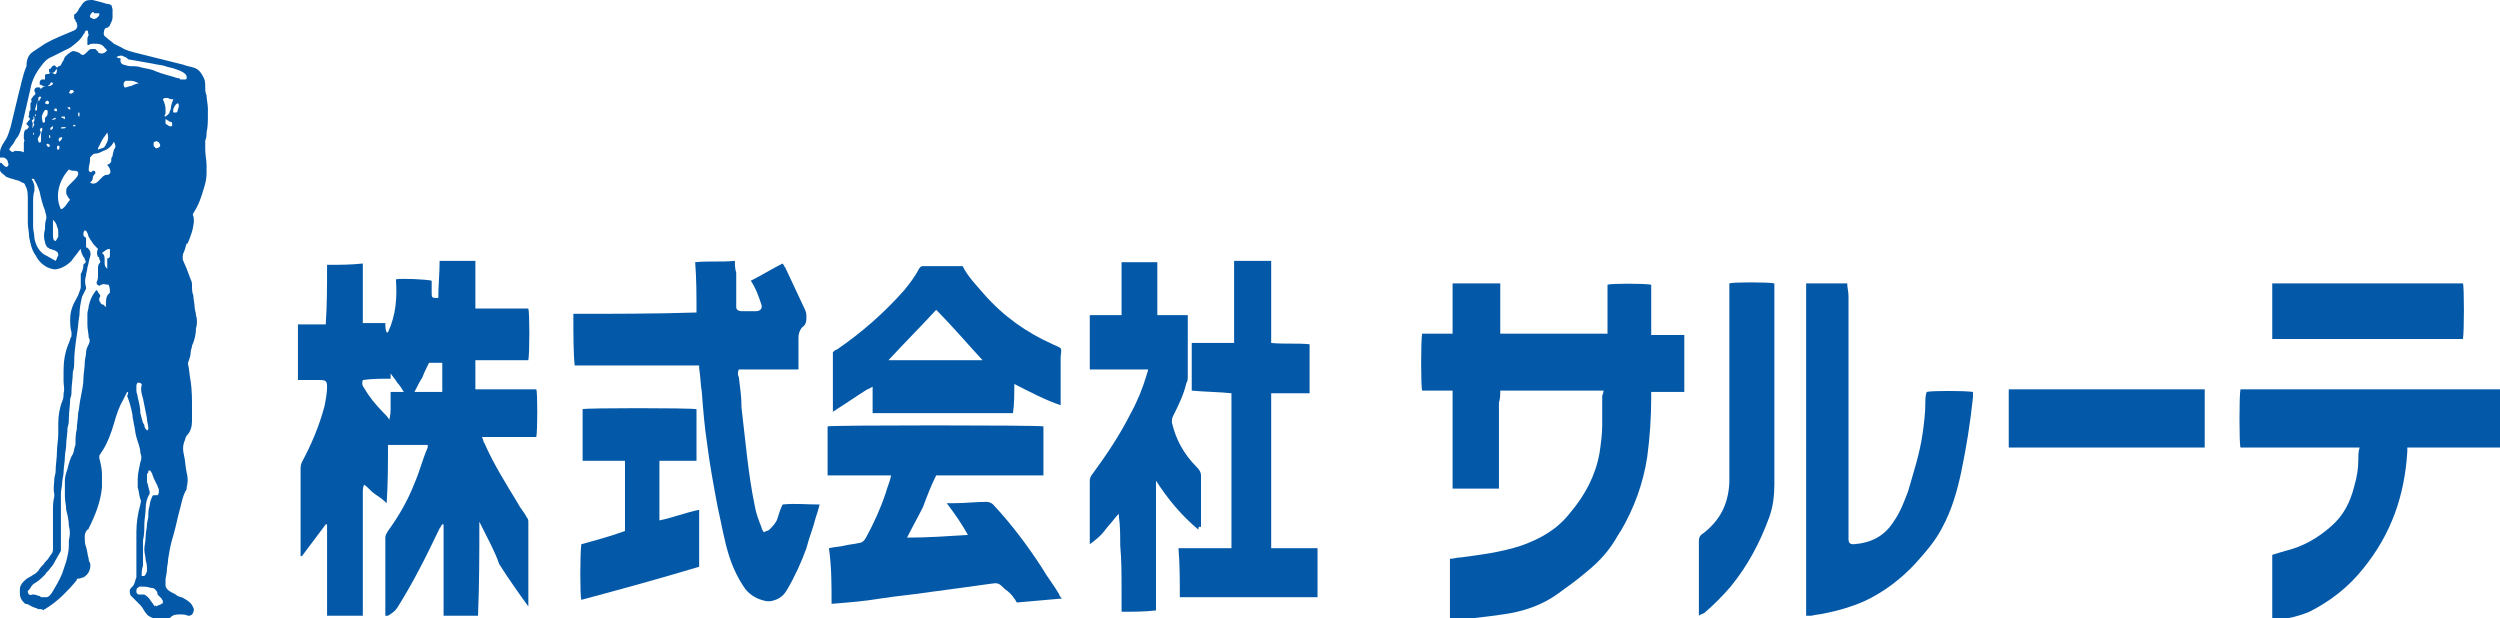 <svg xmlns="http://www.w3.org/2000/svg" xmlns:xlink="http://www.w3.org/1999/xlink" version="1.1" x="0px" y="0px" viewBox="0 0 188.8 46.7" style="enable-background:new 0 0 188.8 46.7;" xml:space="preserve" width="188.8"  height="46.7" >
<style type="text/css">
	.st0{fill:#0358A7;}
</style>
<g id="レイヤー_2">
</g>
<g id="レイヤー_3">
	<g>
		<g>
			<path class="st0" d="M9.6,29.6c-0.1,0.2-0.2,0.4-0.3,0.6C9,30.7,8.8,31.3,8.6,32c-0.2,0.7-0.5,1.5-0.9,2.1     c-0.1,0.1-0.1,0.2-0.2,0.3c0,0.1,0,0.1,0,0.2c0.1,0.4,0.2,0.8,0.2,1.2c0,0.3,0,0.6,0,1c-0.1,1.1-0.5,2.1-1,3.1c0,0,0,0.1-0.1,0.1     c-0.1,0.1-0.2,0.3-0.2,0.5c0,0.3,0,0.6,0.1,0.8c0.1,0.3,0.1,0.6,0.2,0.9c0,0.1,0,0.2,0.1,0.3c0.1,0.4-0.1,0.9-0.5,1.1     c-0.1,0-0.2,0.1-0.4,0.1c-0.1,0-0.1,0-0.1,0.1c-0.3,0.4-0.7,0.8-1,1.1c-0.4,0.4-0.9,0.8-1.4,1.1c0,0-0.1,0-0.1,0.1     C3.2,46,3.1,46,2.9,46c-0.2-0.1-0.3-0.1-0.5-0.2c-0.2-0.1-0.3-0.2-0.5-0.2c0,0-0.1-0.1-0.1-0.1c-0.2-0.2-0.3-0.4-0.3-0.7     c0-0.1,0-0.2,0-0.3c0-0.2,0.1-0.4,0.3-0.6c0.1-0.1,0.2-0.2,0.4-0.3c0.2-0.1,0.3-0.2,0.5-0.3c0.1-0.1,0.1-0.1,0.2-0.2     c0.1-0.2,0.3-0.4,0.4-0.5c0.1-0.2,0.3-0.3,0.4-0.5c0.1-0.2,0.3-0.3,0.3-0.6c0,0,0-0.1,0-0.1c0-0.4,0-0.7,0-1.1c0-0.6,0-1.1,0-1.7     c0-0.4,0-0.7,0.1-1.1c0-0.1,0-0.1,0-0.2c-0.1-0.4,0-0.8,0-1.1c0-0.2,0.1-0.4,0.1-0.6c0-0.5,0.1-1,0.1-1.5c0-0.4,0.1-0.9,0.1-1.3     c0-0.3,0-0.5,0-0.8c0-0.6,0.1-1.2,0.3-1.7c0.1-0.2,0.1-0.4,0.1-0.6c0.1-0.3,0-0.6,0-0.9c0-0.3,0-0.5,0-0.8c0-0.7,0.1-1.4,0.4-2.1     c0.1-0.2,0.1-0.4,0.2-0.5c0-0.1,0-0.2,0-0.3c-0.1-0.3-0.1-0.7-0.1-1c0-0.6,0.2-1.1,0.5-1.6c0-0.1,0.1-0.1,0.1-0.2     C6,22,6.1,21.8,6.1,21.7c0-0.2,0-0.3,0-0.5c0-0.2,0-0.4,0-0.5c0.1-0.2,0.2-0.4,0.2-0.7c0,0,0-0.1,0.1-0.1c0.1-0.1,0.1-0.2,0-0.3     c0-0.1,0-0.1-0.1-0.2c-0.1-0.2-0.2-0.4-0.2-0.6c0,0-0.1,0.1-0.1,0.1c-0.2,0.3-0.4,0.5-0.6,0.8c-0.3,0.3-0.6,0.5-1,0.6     c-0.3,0.1-0.5,0-0.8-0.1c-0.4-0.2-0.7-0.5-0.9-0.9c-0.3-0.4-0.4-0.9-0.5-1.4c0-0.4-0.1-0.7-0.1-1.1c0-0.4,0-0.8,0-1.2     c0-0.2,0-0.4,0-0.6c0-0.3,0-0.7-0.2-1c0-0.1-0.1-0.2-0.2-0.2c-0.2-0.1-0.3-0.2-0.5-0.2c-0.2-0.1-0.4-0.1-0.6-0.2     c-0.1,0-0.2-0.1-0.3-0.2c-0.3-0.2-0.4-0.4-0.3-0.8c0,0,0-0.1,0-0.1c0.1,0,0.1,0,0.1,0c0,0,0.1,0.1,0.1,0.1c0,0,0.1,0.1,0.1,0.1     c0.1,0.1,0.1,0.1,0.2,0.1c0.1,0,0.2-0.2,0.1-0.3c0-0.2-0.1-0.3-0.3-0.4c0,0-0.1,0-0.1,0c-0.1,0-0.2,0-0.3,0C0,11.7,0,11.6,0,11.5     c0-0.2,0.1-0.4,0.2-0.6c0.1-0.1,0.1-0.2,0.2-0.3c0.2-0.3,0.3-0.7,0.4-1c0.2-0.8,0.4-1.7,0.6-2.5c0.2-0.7,0.3-1.4,0.6-2.1     C2,4.4,2.2,4.1,2.5,3.9c0.3-0.2,0.6-0.4,0.9-0.6c0.7-0.4,1.5-0.7,2.2-1c0.2-0.1,0.3-0.3,0.2-0.5c0-0.1,0-0.1-0.1-0.2     c0-0.1,0-0.1-0.1-0.2c0-0.1,0-0.2,0-0.3C5.8,1,5.9,0.8,6,0.6c0.1-0.1,0.2-0.3,0.3-0.4C6.5,0,6.7,0,7,0c0.4,0.1,0.8,0.2,1.1,0.3     c0,0,0,0,0.1,0c0.3,0.1,0.2,0.1,0.3,0.4c0,0.2,0,0.4,0,0.6c0,0.2-0.1,0.4-0.2,0.6c0,0,0,0.1-0.1,0.1c0,0.1-0.1,0.1-0.2,0.1     c0,0-0.1,0.1-0.1,0.1C7.8,2.5,7.8,2.7,8,2.8C8.2,3,8.4,3.1,8.6,3.3C8.8,3.4,9,3.5,9.2,3.6C9.5,3.8,9.9,3.9,10.3,4     c1.2,0.3,2.4,0.6,3.6,0.9c0.2,0.1,0.4,0.1,0.7,0.2c0.4,0.1,0.6,0.4,0.8,0.8c0.1,0.2,0.1,0.5,0.1,0.7c0,0.2,0,0.4,0.1,0.6     c0,0.3,0.1,0.7,0.1,1c0,0.2,0,0.4,0,0.5c0,0.4,0,0.9-0.1,1.3c0,0.2,0,0.4-0.1,0.6c0,0.2,0,0.5,0,0.7c0,0.4,0.1,0.8,0.1,1.2     c0,0.2,0,0.4,0,0.6c0,0.4-0.1,0.8-0.2,1.1c-0.2,0.7-0.4,1.3-0.8,1.9c0,0.1-0.1,0.1,0,0.2c0.1,0.4,0,0.8-0.1,1.2     c-0.1,0.3-0.2,0.6-0.3,0.8c0,0,0,0.1-0.1,0.1C14,18.6,14,18.8,13.9,19c-0.1,0.2-0.1,0.3-0.1,0.5c0,0,0,0.1,0,0.1     c0.1,0.2,0.2,0.5,0.3,0.7c0.1,0.3,0.2,0.5,0.3,0.8c0.1,0.2,0.1,0.3,0.1,0.5c0,0.2,0,0.5,0.1,0.7c0,0.3,0.1,0.6,0.1,0.9     c0,0.2,0.1,0.4,0.1,0.6c0.1,0.3,0.1,0.7,0,1c0,0.4-0.1,0.9-0.3,1.3c0,0.2-0.1,0.3-0.1,0.5c0,0.3-0.1,0.5-0.2,0.8c0,0,0,0.1,0,0.1     c0.1,0.4,0.1,0.8,0.2,1.3c0.1,0.7,0.1,1.3,0.1,2c0,0.3,0,0.6,0,1c0,0.4-0.1,0.8-0.4,1.1c-0.1,0.1-0.1,0.3-0.2,0.5     c-0.1,0.3-0.1,0.6,0,1c0.1,0.4,0.1,0.9,0.2,1.3c0.1,0.4,0.1,0.7,0,1.1c0,0.1,0,0.2-0.1,0.3c-0.2,0.4-0.3,0.9-0.4,1.3     c-0.2,0.7-0.3,1.3-0.5,2c-0.2,0.6-0.3,1.2-0.4,1.8c0,0.3-0.1,0.6-0.1,0.9c0,0.2-0.1,0.5-0.1,0.7c0,0.1,0,0.3,0,0.4     c0,0.2,0.2,0.4,0.4,0.5c0.2,0.1,0.4,0.2,0.5,0.3c0.2,0.1,0.4,0.1,0.5,0.2c0.2,0.1,0.5,0.3,0.6,0.5c0.1,0.2,0.2,0.3,0.1,0.5     c0,0.1-0.1,0.2-0.1,0.2c-0.1,0.1-0.2,0.1-0.3,0.1c-0.2-0.1-0.4-0.1-0.6-0.1c-0.2,0-0.5,0-0.7,0.2c0,0-0.1,0.1-0.1,0.1     c0,0-0.1,0.1-0.1,0.1c-0.5,0.1-1,0-1.5-0.3c0,0-0.1-0.1-0.1-0.1c-0.2-0.2-0.3-0.5-0.5-0.7c-0.2-0.2-0.3-0.3-0.5-0.5     c-0.1-0.1-0.2-0.2-0.2-0.2c-0.1-0.1-0.1-0.3-0.1-0.4c0-0.1,0.1-0.2,0.1-0.2c0,0,0.1-0.1,0.1-0.1c0.2-0.2,0.2-0.5,0.3-0.7     c0-0.3,0-0.6,0-0.9c0-0.3,0-0.7,0-1c0-0.5,0-1,0-1.5c0-0.7,0.1-1.4,0.3-2.1c0-0.1,0.1-0.3,0-0.4c-0.1-0.3-0.1-0.6-0.2-0.9     c0-0.2,0-0.4,0-0.6c0-0.4,0.1-0.8,0.2-1.3c0.1-0.2,0.1-0.5,0-0.7c0-0.4-0.2-0.8-0.3-1.2c-0.1-0.3-0.1-0.7-0.2-1     c0-0.2-0.1-0.4-0.1-0.7c-0.1-0.5-0.2-0.9-0.4-1.4C9.7,29.7,9.7,29.6,9.6,29.6z M6.4,17.4c-0.1,0.1-0.1,0.2-0.1,0.3     c0,0.1,0,0.1,0.1,0.2c0.1,0,0.1,0.1,0.1,0.2c0,0.1,0,0.1,0,0.2c0,0.1,0,0.2,0,0.3c0,0.1,0,0.1,0.1,0.1c0.2,0.2,0.3,0.4,0.2,0.7     c-0.1,0.3-0.1,0.5-0.2,0.8c0,0.2-0.1,0.4-0.1,0.6c-0.1,0.3-0.1,0.6,0,0.9c0,0,0,0.1,0,0.1c-0.1,0.2-0.2,0.4-0.3,0.6     C6.1,22.8,6,23.3,6,23.8c-0.1,0.5-0.1,1-0.2,1.5c-0.1,0.7-0.2,1.4-0.2,2.1c0,0.2,0,0.4-0.1,0.7c0,0.5-0.1,1-0.1,1.4     c0,0.2,0,0.4-0.1,0.6c0,0.5-0.1,1-0.1,1.5c0,0.2,0,0.4-0.1,0.7c0,0.4-0.1,0.9-0.1,1.3c0,0.3-0.1,0.6-0.1,0.9     c0,0.4-0.1,0.8-0.1,1.2c0,0.2-0.1,0.5-0.1,0.7c0,0.3-0.1,0.6-0.1,0.9c0,0.3,0,0.6,0,0.8c0,0.4,0,0.8,0,1.2c0,0.7,0,1.4,0,2.2     c0,0,0,0.1,0,0.1c-0.1,0.2-0.3,0.5-0.4,0.7c-0.1,0.2-0.2,0.4-0.4,0.6c-0.1,0.2-0.3,0.3-0.4,0.5C3.2,43.6,3,43.8,2.7,44     c-0.2,0.1-0.3,0.2-0.4,0.4c-0.1,0.1-0.1,0.2-0.2,0.2c0,0.1,0,0.2,0.1,0.3c0.1,0,0.1,0.1,0.2,0c0.2,0,0.3,0,0.5,0.1     c0.1,0,0.1,0,0.2,0.1c0.1,0,0.3,0,0.4,0c0.2,0,0.3-0.2,0.4-0.3c0.3-0.5,0.6-1,0.8-1.5c0.1-0.3,0.2-0.6,0.3-0.9     c0.1-0.4,0.2-0.8,0.2-1.2c0-0.1,0-0.3,0-0.4c0.1-0.4,0.1-0.7,0-1.1c0-0.4-0.1-0.8-0.2-1.2c0-0.3-0.1-0.7-0.1-1c0-0.4,0-0.8,0-1.2     c0-0.3,0.1-0.6,0.2-0.9c0.1-0.4,0.2-0.8,0.4-1.1c0.1-0.2,0.1-0.5,0.2-0.7c0-0.4,0-0.8,0.1-1.2c0-0.4,0.1-0.8,0.1-1.2     C6,30.8,6,30.4,6.1,30c0.1-0.5,0.2-1,0.2-1.4c0-0.4,0.1-0.8,0.1-1.2c0-0.3,0.1-0.5,0.1-0.8c0-0.2,0.1-0.4,0.2-0.6     c0.1-0.2,0.1-0.4,0-0.5c0-0.3-0.1-0.6-0.1-1c0-0.3,0-0.5,0-0.8c0-0.2,0.1-0.4,0.1-0.6c0.1-0.4,0.2-0.7,0.5-1.1c0,0,0,0,0.1-0.1     c0.1,0.1,0.1,0.2,0.2,0.3c0.1,0.1,0.1,0.2,0,0.3c0,0.1,0,0.1,0,0.2c0,0.1,0.1,0.1,0.1,0.2c0.1,0.1,0.1,0.1,0.2,0.1     c0,0,0.1,0.1,0.1,0.1c0,0,0.1,0.1,0.1,0.1c0,0,0-0.1,0-0.1c0,0,0,0,0,0c0,0,0-0.1,0-0.1c0-0.3,0-0.6,0.2-0.8c0,0,0.1-0.1,0.1-0.1     c0-0.2,0-0.4-0.1-0.6c0,0,0,0-0.1,0c-0.1,0-0.3-0.1-0.4,0c-0.1,0-0.1,0-0.2,0.1c-0.1-0.1-0.2-0.1-0.2-0.2c0,0,0-0.1,0-0.1     c0.1-0.2,0.1-0.3,0.1-0.5c0-0.2,0-0.3,0-0.5c0-0.1,0-0.3,0.1-0.4c0.1-0.1,0.1-0.2,0-0.3c0-0.1,0-0.2-0.1-0.2     c-0.1-0.2-0.1-0.4,0-0.6c-0.2-0.2-0.4-0.4-0.5-0.6c-0.1-0.1-0.1-0.2-0.2-0.3C6.6,17.5,6.5,17.4,6.4,17.4z M6.6,2.3     c-0.1,0-0.1,0-0.2,0.1c0,0.1,0,0.1-0.1,0.2C6.1,3,5.7,3.3,5.3,3.6c-0.1,0-0.1,0.1-0.2,0.1C4.7,3.9,4.3,4.1,3.9,4.3     C3.6,4.4,3.3,4.7,3.1,5C2.7,5.5,2.4,6.1,2.3,6.7C2.1,7.6,1.9,8.4,1.7,9.3c-0.1,0.4-0.2,0.9-0.5,1.2c0,0,0,0,0,0     c-0.1,0.2-0.2,0.4-0.4,0.6c0,0.1-0.1,0.1-0.1,0.2c0,0,0.1,0.1,0.1,0.1c0.1,0.1,0.2,0.1,0.3,0c0,0,0.1,0,0.1,0     c0.2,0,0.4,0,0.6,0.1c0,0,0,0,0-0.1c0-0.1,0-0.3,0-0.4c0-0.1,0-0.1,0-0.2c0-0.1,0.1-0.2,0-0.3c0-0.1,0-0.1,0-0.2     c0-0.2,0-0.3,0.1-0.5C2,9.8,2,9.8,2.1,9.7c0.1-0.1,0.1-0.2,0-0.2c0,0,0-0.1-0.1-0.1c0-0.1,0-0.1,0.1-0.2C2.2,9.1,2.2,9,2.3,9     C2.2,8.9,2.1,8.8,2.2,8.7c0-0.1,0-0.1,0-0.2c0-0.1,0.1-0.2,0.1-0.2c0-0.1,0-0.2,0-0.2c0-0.1,0-0.1,0-0.2c0-0.1,0-0.2,0.1-0.2     c-0.1-0.2,0-0.3,0.1-0.4c0,0,0-0.1,0.1-0.1c0.1-0.1,0.1-0.2,0-0.3c0-0.1,0-0.1,0-0.1c0-0.1,0.1-0.2,0.2-0.2c0.1,0,0.1,0,0.2,0     C3,6.5,3,6.6,3,6.6c0,0.1,0.1,0.1,0.1,0.1c0,0,0,0,0,0c0.1-0.1,0.2-0.2,0.4-0.2c0.1,0,0.2,0,0.2,0c0.1,0,0.3-0.1,0.3-0.2     c0,0,0,0,0,0c0-0.1-0.2-0.1-0.2,0C3.8,6.4,3.7,6.4,3.6,6.5c-0.1,0-0.1,0-0.2,0c-0.1,0-0.2,0-0.3-0.1c0,0,0,0-0.1,0     C3,6.3,3,6.3,3,6.2C3,6.1,3.1,6,3.2,6c0.1,0,0.1,0,0.2,0c0,0,0-0.1,0-0.1c0-0.1,0-0.2,0-0.2c0,0,0-0.1,0.1-0.1     c0.1,0,0.2,0,0.3-0.1c0.1,0,0.2,0,0.3,0.1c0,0,0,0,0.1,0c0.1-0.1,0.1-0.2,0.1-0.4c0,0-0.1,0.1-0.1,0.1C4.1,5.5,4,5.5,3.9,5.5     c0,0,0,0-0.1,0c-0.1,0-0.1-0.1-0.1-0.2c0-0.1,0-0.1,0.1-0.1C4,4.9,4.1,4.9,4.2,5c0,0,0.1,0.1,0.1,0.1c0,0,0.1,0,0.1-0.1     C4.6,5,4.6,4.9,4.7,4.7c0.1-0.1,0.1-0.2,0.2-0.4C5,4.2,5.2,4,5.4,3.9C5.5,3.8,5.8,3.9,6,4c0.2,0.2,0.3,0.2,0.5,0     C6.5,4,6.6,3.9,6.7,3.8c0,0,0.1-0.1,0.2-0.1c0.1,0,0.2,0,0.3,0c0.1,0.1,0.1,0.1,0.2,0.2C7.4,3.9,7.4,4,7.5,4     c0.2,0.1,0.4,0,0.5-0.1c0.1-0.1,0.1-0.1,0-0.2c0,0-0.1-0.1-0.1-0.1C7.7,3.3,7.4,3.3,7.1,3.3c-0.1,0-0.3,0-0.4,0.1     c-0.1,0-0.1,0-0.1-0.1c0,0,0-0.1,0-0.1c0-0.1,0-0.2,0-0.3c0-0.1,0.1-0.2,0.1-0.3C6.6,2.5,6.7,2.4,6.6,2.3z M4.2,19.7     c0.1-0.1,0.1-0.3,0.2-0.4c0-0.1,0-0.2-0.1-0.3c-0.1,0-0.1-0.1-0.2-0.1c-0.1,0-0.2-0.1-0.3-0.1c-0.1,0-0.1-0.1-0.2-0.1     c-0.1-0.1-0.2-0.3-0.2-0.4c-0.1-0.3-0.1-0.7,0-1c0-0.3,0-0.5,0.1-0.8c0,0,0-0.1,0-0.1c0-0.2-0.1-0.4-0.1-0.5     C3.2,15.4,3.1,15,3,14.5c-0.1-0.3-0.2-0.6-0.4-0.9c0-0.1-0.1-0.1-0.2-0.1c0,0.1,0.1,0.2,0.1,0.2c0,0.1,0.1,0.2,0.1,0.4     c0,0.1,0,0.2,0,0.3c-0.1,0.3-0.1,0.6-0.1,0.9c0,0.3,0,0.5,0,0.8c0,0.3,0,0.7,0,1c0,0.3,0.1,0.6,0.1,0.9c0.1,0.5,0.3,0.9,0.7,1.2     C3.7,19.4,4,19.6,4.2,19.7z M8.6,10.7C8.6,10.7,8.6,10.7,8.6,10.7c-0.2,0.4-0.5,0.6-0.8,0.7c-0.2,0.1-0.4,0.2-0.6,0.2     c-0.2,0-0.3,0.2-0.4,0.3c0,0.1,0,0.1,0,0.2c0,0.2-0.1,0.4-0.1,0.7c0,0.1,0,0.1,0.1,0.2c0,0,0.1,0,0.1,0c0,0,0.1-0.1,0.1-0.1     c0,0,0.1,0,0.1,0c0.1,0,0.1,0.1,0.1,0.2C7.1,13.2,7,13.3,7,13.5c0,0.1-0.1,0.2-0.2,0.3c0,0,0,0,0,0c0.2,0.1,0.4,0.1,0.6-0.1     c0.1-0.1,0.2-0.2,0.3-0.3c0.1-0.1,0.2-0.2,0.4-0.2c0.2,0,0.3-0.2,0.2-0.4c0-0.1-0.1-0.2-0.1-0.2c0,0,0-0.1-0.1-0.1     c0-0.1,0.1-0.1,0.1-0.1c0,0,0.1,0,0.1-0.1c0.1,0,0.1-0.1,0.1-0.2c0-0.1,0-0.2,0.1-0.3c0-0.2,0.1-0.4,0.1-0.5     C8.8,11.1,8.7,10.9,8.6,10.7z M10.7,43.5c0.1,0,0.2,0,0.2,0c0.1-0.1,0.2-0.3,0.2-0.4c0-0.3,0-0.5-0.1-0.8c0-0.3-0.1-0.5-0.1-0.8     c0-0.3,0.1-0.6,0.1-1c0-0.3,0.1-0.6,0.1-0.9c0-0.2,0.1-0.4,0.1-0.6c0-0.3,0-0.5,0.1-0.8c0-0.2,0.1-0.5,0.2-0.7     c0-0.1,0.1-0.1,0.2-0.1c0.1,0,0.1,0,0.2,0c0.1-0.1,0.1-0.2,0.1-0.4c0-0.1-0.1-0.2-0.1-0.3c-0.1-0.2-0.2-0.4-0.3-0.6     c0-0.1-0.1-0.2-0.1-0.3c0-0.1-0.1-0.1-0.1-0.2c-0.1-0.1-0.2-0.1-0.2,0c0,0.1,0,0.1-0.1,0.2c0,0.2,0,0.4,0,0.6     c0.1,0.2,0.1,0.5,0.2,0.7c0,0.1,0,0.1,0,0.2c-0.2,0.3-0.3,0.7-0.3,1.1c0,0.4-0.1,0.8-0.1,1.2c0,0.4,0,0.8-0.1,1.2     c0,0.3,0,0.7,0,1c0,0.1,0,0.2,0,0.4c0,0.2,0,0.3,0,0.5C10.7,43,10.7,43.3,10.7,43.5z M9.1,4.4c0,0.1,0,0.1,0,0.2     c0,0.2,0.2,0.3,0.3,0.3C9.7,5,9.8,5,10,5c0.2,0,0.4,0,0.7,0.1c0.4,0.1,0.7,0.1,1.1,0.3c0.5,0.2,1,0.3,1.6,0.5     c0.1,0,0.2,0,0.2,0.1c0.1,0,0.3,0,0.4,0c0,0,0.1,0,0.1-0.1c0-0.1,0-0.2-0.1-0.3c-0.2-0.2-0.5-0.3-0.8-0.4     c-0.2-0.1-0.5-0.1-0.7-0.2c-0.3-0.1-0.6-0.1-1-0.2c-0.6-0.1-1.1-0.2-1.7-0.3c-0.1,0-0.1,0-0.2-0.1C9.5,4.3,9.4,4.3,9.2,4.2     c-0.1,0-0.2,0-0.4,0.1C8.9,4.4,9,4.4,9.1,4.4z M4.6,15.8C4.7,15.8,4.7,15.8,4.6,15.8c0.1,0,0.2-0.1,0.3-0.2     c0.1-0.1,0.2-0.3,0.3-0.4c0.1-0.1,0.1-0.2,0-0.2c0-0.1-0.1-0.1-0.1-0.2c-0.1-0.1-0.1-0.2-0.1-0.4c0-0.2,0.1-0.3,0.3-0.5     c0.1-0.1,0.2-0.2,0.3-0.3c0.1-0.1,0.2-0.2,0.3-0.4c0-0.1,0-0.1,0-0.2c-0.1-0.1-0.2-0.1-0.2-0.1c-0.2,0-0.3,0-0.5-0.1     C4.3,13.8,4.2,15,4.6,15.8z M11.8,45.8c0.1-0.1,0.3-0.1,0.4-0.2c0.1,0,0.1-0.1,0.1-0.2c0-0.1-0.1-0.1-0.1-0.2     c-0.1-0.1-0.2-0.2-0.2-0.2c0,0-0.1-0.1-0.1-0.1c0-0.2-0.1-0.3-0.2-0.4c-0.1-0.1-0.2-0.1-0.3-0.1c-0.3-0.1-0.5-0.1-0.8-0.1     c-0.1,0-0.1,0-0.2,0.1c-0.1,0-0.1,0.2-0.1,0.3c0,0.1,0.1,0.2,0.2,0.2c0.1,0,0.1,0,0.2,0c0.1,0,0.1,0,0.2,0     c0.2,0.1,0.4,0.3,0.5,0.5c0.1,0.1,0.2,0.3,0.3,0.4C11.7,45.7,11.8,45.7,11.8,45.8z M11.1,32.5c0.1,0,0.1-0.1,0.1-0.2     c0-0.2-0.1-0.4-0.1-0.7c-0.1-0.5-0.2-1-0.3-1.5c-0.1-0.3-0.2-0.7-0.1-1c0,0,0-0.1,0-0.1c-0.1-0.1-0.2-0.1-0.3-0.1     c-0.1,0.1-0.1,0.2-0.1,0.3c0,0.1,0,0.2,0,0.3c0,0.2,0.1,0.3,0.1,0.5c0.1,0.4,0.2,0.8,0.2,1.2c0.1,0.3,0.1,0.6,0.3,0.9     C10.9,32.3,11,32.4,11.1,32.5z M12.5,8.8c0.1-0.1,0.2-0.1,0.3-0.3c0-0.1,0.1-0.2,0.1-0.3c0-0.2,0.1-0.5,0.2-0.7     c-0.1,0-0.3,0-0.4-0.1c-0.1,0-0.1,0-0.2,0c-0.1,0-0.1,0-0.2,0.1c0.1,0.2,0.2,0.5,0.2,0.7c0,0.1,0,0.3,0,0.4     C12.4,8.7,12.4,8.8,12.5,8.8z M8.1,20.3c0-0.1,0-0.1,0-0.2c0-0.2,0-0.4,0-0.5c0-0.1,0-0.1,0.1-0.1c0.1-0.1,0.1-0.1,0.1-0.2     c0-0.2,0-0.4,0-0.5C8,18.8,7.9,19,7.7,19.1c0,0,0.1,0.1,0.1,0.1c0.1,0.1,0.1,0.3,0.1,0.4c0,0.1,0,0.2,0,0.3     C7.9,20.1,8,20.2,8.1,20.3z M8.1,10C8,10,8,10,8.1,10c-0.1,0.2-0.3,0.4-0.4,0.6c-0.1,0.2-0.2,0.4-0.3,0.6c0,0,0,0.1,0,0.1     c0.2-0.1,0.4-0.1,0.5-0.2C7.9,11,8,11,8,10.9C8.2,10.6,8.2,10.3,8.1,10C8.1,10,8.1,10,8.1,10z M4.2,18.2c0.1-0.1,0.1-0.2,0.2-0.3     c0-0.1,0-0.2,0-0.3c0-0.2,0-0.3-0.1-0.5c0-0.1-0.1-0.3-0.2-0.4c0,0-0.1-0.1-0.1-0.1c0,0.2,0,0.4,0,0.5c0,0.1,0,0.2,0,0.3     c0,0.1,0,0.3,0,0.4C4,18.1,4.1,18.2,4.2,18.2z M10.5,6.3C10.5,6.3,10.5,6.3,10.5,6.3c-0.2-0.1-0.4-0.2-0.6-0.2     c-0.1,0-0.2,0-0.3,0c0,0-0.1,0-0.1,0C9.3,6.2,9.3,6.4,9.4,6.6c0,0,0.1,0,0.1,0c0.1,0,0.2-0.1,0.4-0.1C10.1,6.4,10.3,6.3,10.5,6.3     z M7.5,1.1c0-0.1,0-0.1-0.1-0.1c-0.1,0-0.2,0-0.3,0C7.1,0.9,7,0.9,7,0.9C6.9,1,6.8,1.1,6.8,1.2c0,0.1,0,0.1,0,0.1     C7,1.4,7.1,1.5,7.2,1.4C7.3,1.4,7.5,1.2,7.5,1.1z M12.5,9c0,0.1,0,0.1,0,0.2c0,0,0,0.1,0,0.1c0,0,0,0.1,0.1,0.1     c0.1,0.1,0.3,0.2,0.4,0.1C13,9.5,13,9.4,13,9.4c0-0.1,0-0.2-0.1-0.2c-0.1,0-0.1,0-0.2-0.1C12.6,9.1,12.6,9,12.5,9z M3.4,9.2     C3.4,9.2,3.4,9.2,3.4,9.2C3.4,9.1,3.4,9,3.4,8.9c0,0,0.1-0.1,0.1-0.1c0.1-0.1,0.1-0.2,0.1-0.4c0,0,0-0.1-0.1-0.1c0,0-0.1,0-0.1,0     C3.2,8.6,3.1,8.8,3.2,9.1C3.2,9.3,3.3,9.3,3.4,9.2z M13.4,7.8c-0.2,0.1-0.4,0.5-0.3,0.7c0,0,0.1,0,0.1,0c0.1,0,0.2,0,0.2-0.1     c0-0.1,0.1-0.2,0.1-0.4C13.5,7.9,13.5,7.8,13.4,7.8z M11.6,10.9c0,0.1,0,0.2,0.1,0.2c0,0.1,0.1,0.1,0.1,0.1     c0.1,0,0.3-0.1,0.3-0.2c0-0.1-0.1-0.3-0.2-0.3c-0.1-0.1-0.1,0-0.2,0C11.6,10.7,11.6,10.8,11.6,10.9z M3,9.8C3,9.8,3,9.8,3,9.8     C3.1,10,3.1,10,3,10.2c0,0.1-0.1,0.1-0.1,0.2c-0.1,0.1,0,0.2,0,0.3c0.1,0.1,0.1,0.1,0.2,0c0,0,0-0.1,0-0.1c0-0.1,0-0.2,0-0.3     c0-0.2,0-0.3,0.1-0.5C3.2,9.6,3.1,9.6,3,9.8z M2.7,8.4c0.1-0.1,0.1-0.1,0.1-0.2c0-0.1,0-0.2,0-0.2c0-0.1,0-0.1,0-0.2     c0-0.1,0-0.1,0.1-0.2C3,7.6,3,7.6,3,7.5c0,0,0.1-0.1,0.1-0.1c0-0.1,0-0.1-0.1-0.1c0,0-0.1,0-0.1,0.1c0,0.1,0,0.2-0.1,0.3     c0,0,0,0,0,0c0,0.1-0.1,0.3-0.1,0.4C2.6,8.2,2.7,8.3,2.7,8.4z M2.4,9.1c0.1,0.2,0.1,0.4,0,0.6c0.1-0.1,0.1-0.1,0.2-0.3     c-0.1-0.1-0.1-0.1,0-0.3c0-0.1,0-0.1,0-0.2c0,0,0-0.1-0.1-0.1C2.6,9,2.5,9,2.4,9.1z M5.3,6.8C5.3,6.9,5.2,7,5.2,7     c0.1,0.1,0.2,0.1,0.3,0c0.1,0,0.1-0.1,0-0.2C5.5,6.8,5.4,6.8,5.3,6.8z M3.4,7.8c0.2,0.1,0.2,0.1,0.3,0c0,0,0-0.1,0-0.1     c0,0-0.1-0.1-0.1-0.1C3.5,7.6,3.4,7.7,3.4,7.8z M4.5,10.7c0.1-0.1,0.2-0.2,0.2-0.3c-0.1-0.1-0.1,0-0.2,0     C4.4,10.5,4.4,10.6,4.5,10.7C4.4,10.7,4.5,10.7,4.5,10.7z M5,9.6c-0.1,0-0.2,0-0.3,0c-0.1,0-0.1,0.1-0.1,0.1c0,0,0.1,0,0.1,0     C4.9,9.7,4.9,9.7,5,9.6z M3.9,9.8C4,9.7,4,9.7,4,9.6c0-0.1,0-0.1-0.1,0c-0.1,0-0.1,0.1-0.1,0.2C3.8,9.8,3.9,9.8,3.9,9.8z      M4.5,11.1c0-0.1-0.1-0.1-0.1-0.1c-0.1,0-0.1,0.1-0.1,0.2c0,0,0,0.1,0.1,0.1c0,0,0.1,0,0.1,0C4.4,11.3,4.5,11.2,4.5,11.1z      M3.7,11.1c0.1-0.1,0.1-0.1,0-0.2c-0.1-0.1-0.2,0-0.2,0C3.6,11.1,3.6,11.1,3.7,11.1z M6,8.5c-0.1,0-0.1,0-0.1,0.1     c0,0.1,0,0.2,0.1,0.2C6,8.7,6,8.6,6,8.5z M4.2,9c0-0.1,0-0.1,0-0.1c0,0-0.1,0-0.1,0C4,9,4,9,3.9,9C4,9.1,4.1,9,4.2,9z M4.1,8.3     c0,0.1,0.1,0.1,0.2,0.1c0-0.2,0-0.2-0.1-0.2C4.1,8.2,4.1,8.2,4.1,8.3z M4.9,9c0-0.1,0-0.1,0-0.2c-0.1,0-0.1,0-0.2,0     c-0.1,0-0.1,0.1,0,0.1C4.8,8.9,4.8,9,4.9,9z M5.3,8.3c0-0.1,0-0.1,0-0.2c-0.1,0-0.1,0-0.2,0C5.1,8.2,5.2,8.2,5.3,8.3z M5.5,9.5     C5.5,9.5,5.6,9.5,5.5,9.5c0.1,0.1,0.2,0,0.2,0C5.7,9.4,5.6,9.4,5.5,9.5C5.5,9.4,5.5,9.4,5.5,9.5z M2.7,8.6     c-0.1,0.1-0.1,0.1,0,0.2C2.7,8.7,2.7,8.7,2.7,8.6C2.7,8.6,2.7,8.6,2.7,8.6z M3.7,10.2c0,0.1,0,0.1,0,0.2c0,0,0.1,0,0.1,0     C3.8,10.3,3.8,10.2,3.7,10.2z M2.5,10.2c0.1-0.1,0.1-0.1,0-0.2C2.5,10,2.5,10.1,2.5,10.2z M4.6,7.1C4.6,7.1,4.6,7.1,4.6,7.1     C4.5,7,4.5,7,4.6,7.1c-0.1,0-0.1,0-0.1,0C4.5,7.1,4.5,7.1,4.6,7.1C4.5,7.1,4.5,7.1,4.6,7.1z"/>
		</g>
	</g>
	<g>
		<g>
			<path class="st0" d="M36.2,39.4c0,2.4,0,4.7-0.1,7.1c-0.9,0-1.7,0-2.6,0c0-0.1,0-0.2,0-0.4c0-2.1,0-4.1,0-6.2c0-0.1,0-0.2,0-0.3     c0,0-0.1,0-0.1,0c-0.1,0.1-0.1,0.2-0.2,0.3c-1,2.1-2,4.1-3.2,6c-0.2,0.3-0.4,0.4-0.7,0.6c0,0-0.1,0-0.2,0c0-0.1,0-0.2,0-0.3     c0-1.9,0-3.7,0-5.6c0-0.2,0.1-0.3,0.2-0.5c0.8-1.1,1.5-2.3,2-3.6c0.4-0.9,0.6-1.8,1-2.7c0-0.1,0-0.1,0-0.2c-1,0-2,0-3,0     c0,1.5,0,2.9-0.1,4.4c-0.3-0.3-0.6-0.5-0.9-0.7c-0.3-0.2-0.5-0.5-0.8-0.7c-0.1,0.2-0.1,0.4-0.1,0.6c0,2.6,0,5.1,0,7.7     c0,0.4,0,0.9,0,1.3c0,0.1,0,0.2,0,0.3c-0.9,0-1.8,0-2.7,0c0-2.3,0-4.6,0-6.9c0,0,0,0-0.1,0c-0.6,0.8-1.2,1.6-1.8,2.4     c0,0,0,0-0.1,0c0-0.1,0-0.1,0-0.2c0-2.1,0-4.2,0-6.3c0-0.2,0-0.4,0.1-0.6c0.7-1.3,1.3-2.7,1.7-4.2c0.1-0.5,0.2-1,0.2-1.5     c0-0.4-0.1-0.5-0.5-0.5c-0.5,0-0.9,0-1.4,0c-0.1,0-0.2,0-0.3,0c0-1.4,0-2.8,0-4.2c0.7,0,1.4,0,2.1,0c0.1-1.5,0.1-2.9,0.1-4.5     c0.9,0,1.8,0,2.7-0.1c0,0.5,0,1,0,1.5c0,0.5,0,1,0,1.5c0,0.5,0,1,0,1.5c0.6,0,1.1,0,1.7,0c0,0.2,0,0.5,0.1,0.7c0,0,0.1,0,0.1,0     c0.6-1.3,0.7-2.6,0.6-4c0.3-0.1,2.4,0,2.7,0.1c0,0.3,0,0.6,0,0.9c0,0.3,0,0.4,0.3,0.4c0.1,0,0.1,0,0.2,0c0-0.9,0.1-1.9,0.1-2.8     c0.9,0,1.8,0,2.7,0c0,1.2,0,2.4,0,3.6c1.4,0,2.7,0,4,0c0.1,0.3,0.1,3.4,0,3.9c-1.3,0-2.7,0-4,0c0,0.8,0,1.5,0,2.2     c0.2,0,0.4,0,0.6,0c1.2,0,2.4,0,3.6,0c0.1,0,0.2,0,0.4,0c0.1,0.2,0.1,3.1,0,3.6c-1.4,0-2.7,0-4.1,0c0.1,0.2,0.1,0.4,0.2,0.5     c0.7,1.6,1.6,3,2.5,4.5c0.2,0.4,0.5,0.7,0.7,1.1c0.1,0.1,0.1,0.2,0.1,0.4c0,2,0,4.1,0,6.1c0,0.1,0,0.1,0,0.2     c-0.8-1.1-1.5-2.1-2.2-3.2C37.4,41.7,36.8,40.6,36.2,39.4z M27.4,28.7c-0.1,0.3,0,0.5,0.1,0.6c0.4,0.7,0.9,1.3,1.4,1.8     c0.2,0.2,0.4,0.4,0.5,0.6c0.1-0.4,0.1-0.7,0.1-1c0-0.4,0-0.7,0-1.1c0.3,0,0.7,0,1,0c-0.2-0.3-0.3-0.5-0.5-0.7     c-0.1-0.2-0.3-0.4-0.5-0.7c0,0.2,0,0.3,0,0.4C28.8,28.6,28.1,28.6,27.4,28.7z M32.4,27.4c-0.2,0.4-0.4,0.8-0.5,1.1     c-0.2,0.3-0.4,0.7-0.6,1.1c0.7,0,1.4,0,2.1,0c0-0.7,0-1.4,0-2.2C33,27.4,32.7,27.4,32.4,27.4z"/>
			<path class="st0" d="M121.1,29.5c-2.6,0-5.2,0-7.8,0c0,0.3,0,0.6-0.1,0.9c0,0.6,0,1.3,0,1.9c0,1.4,0,2.9,0,4.3c0,0.1,0,0.2,0,0.3     c-1.2,0-2.3,0-3.5,0c0-2.5,0-4.9,0-7.4c-0.8,0-1.5,0-2.3,0c-0.1-0.3-0.1-3.8,0-4.3c0.7,0,1.5,0,2.3,0c0-0.7,0-1.3,0-1.9     c0-0.6,0-1.2,0-1.9c1.2,0,2.4,0,3.6,0c0,1.2,0,2.5,0,3.8c2.7,0,5.4,0,8.1,0c0-1.2,0-2.5,0-3.7c0.3-0.1,2.7-0.1,3.3,0     c0,1.2,0,2.5,0,3.8c0.9,0,1.7,0,2.5,0c0,1.4,0,2.8,0,4.3c-0.8,0-1.6,0-2.5,0c0,0.2,0,0.3,0,0.4c0,1.5-0.1,3-0.3,4.5     c-0.3,2-1,3.9-2,5.6c-0.1,0.1-0.1,0.2-0.2,0.3c-0.6,1.1-1.4,2-2.4,2.8c-0.7,0.6-1.4,1.1-2.1,1.6c-1.2,0.9-2.7,1.4-4.2,1.6     c-1.3,0.2-2.6,0.3-3.8,0.5c0,0-0.1,0-0.2,0c0-1.6,0-3.1,0-4.7c0.3,0,0.5-0.1,0.8-0.1c1.5-0.2,3.1-0.4,4.6-0.9     c1.4-0.5,2.7-1.2,3.7-2.5c1.1-1.3,1.9-2.8,2.2-4.5c0.1-0.7,0.2-1.4,0.2-2.1c0-0.7,0-1.5,0-2.2C121.1,29.6,121.1,29.6,121.1,29.5z     "/>
			<path class="st0" d="M43.3,23.7c3.1,0,6.2,0,9.3-0.1c0-1.3,0-2.5-0.1-3.8c1-0.1,2,0,3-0.1c0,0.3,0,0.6,0.1,0.9c0,0.7,0,1.4,0,2.1     c0,0.2,0,0.4,0,0.5c0,0.2,0.2,0.3,0.4,0.3c0.4,0,0.7,0,1.1,0c0.3,0,0.5-0.2,0.4-0.5c-0.2-0.6-0.4-1.2-0.8-1.8     c0.8-0.4,1.6-0.9,2.4-1.3c0.1,0.1,0.1,0.2,0.2,0.3c0.5,1.1,1,2.1,1.5,3.2c0.1,0.2,0.1,0.4,0.1,0.5c0,0.3,0,0.6-0.3,0.8     c-0.2,0.2-0.3,0.5-0.3,0.8c0,0.7,0,1.4,0,2c0,0.1,0,0.2,0,0.4c-1.5,0-3,0-4.5,0c-0.1,0.2-0.1,0.4,0,0.6c0.1,0.8,0.2,1.5,0.2,2.3     c0.3,2.5,0.5,5,1,7.4c0.1,0.6,0.3,1.1,0.5,1.6c0,0.1,0.1,0.3,0.2,0.4c0.1-0.1,0.3-0.1,0.4-0.2c0.2-0.2,0.5-0.5,0.6-0.8     c0.1-0.3,0.2-0.7,0.4-1.1c0.9-0.1,1.8,0,2.8,0c-0.1,0.4-0.2,0.7-0.3,1c-0.2,0.8-0.5,1.5-0.7,2.3c-0.4,1.1-0.9,2.2-1.5,3.2     c-0.3,0.5-0.7,0.7-1.2,0.8c-0.1,0-0.2,0-0.3,0c-0.6-0.1-1.2-0.4-1.6-0.9c-0.5-0.7-0.9-1.5-1.2-2.4c-0.4-1.2-0.6-2.5-0.9-3.8     c-0.3-1.6-0.6-3.2-0.8-4.8c-0.2-1.3-0.3-2.6-0.4-3.9c-0.1-0.6-0.1-1.2-0.2-1.8c0,0,0-0.1,0-0.2c-3.1,0-6.2,0-9.4,0     C43.3,26.7,43.3,25.2,43.3,23.7z"/>
			<path class="st0" d="M62.6,41.4c0.4-0.1,0.8-0.1,1.2-0.2c0.4-0.1,0.7-0.1,1.1-0.2c0.2,0,0.4-0.2,0.5-0.4c0.6-1.1,1.1-2.2,1.5-3.4     c0.1-0.4,0.3-0.8,0.4-1.3c-1.6,0-3.2,0-4.8,0c0-1.2,0-2.4,0-3.7c0.2-0.1,15.9-0.1,16.3,0c0,1.2,0,2.4,0,3.7c-0.9,0-1.8,0-2.7,0     c-0.9,0-1.8,0-2.7,0c-0.9,0-1.8,0-2.7,0c-0.4,0.8-0.7,1.6-1,2.4c-0.4,0.8-0.8,1.5-1.2,2.3c1.5,0,3-0.1,4.6-0.2     c-0.5-0.9-1-1.6-1.6-2.4c0.2,0,0.4,0,0.6,0c0.8,0,1.6-0.1,2.4-0.1c0.2,0,0.4,0.1,0.5,0.2c1.4,1.5,2.6,3.1,3.7,4.8     c0.4,0.7,0.9,1.3,1.3,2c0,0.1,0.1,0.2,0.2,0.3c-1.1,0.1-2.3,0.2-3.4,0.3c-0.1-0.1-0.1-0.2-0.2-0.3c-0.2-0.3-0.4-0.5-0.7-0.7     c-0.5-0.5-0.5-0.5-1.2-0.4c-1.4,0.2-2.9,0.4-4.4,0.6c-1.3,0.2-2.5,0.3-3.8,0.5c-1.2,0.2-2.4,0.3-3.7,0.4     C62.8,44.1,62.8,42.8,62.6,41.4z"/>
			<path class="st0" d="M171.6,46.7c0-1.6,0-3.2,0-4.8c0.3-0.1,0.7-0.2,1-0.3c1.3-0.3,2.5-1,3.5-1.9c0.9-0.8,1.4-1.8,1.7-3     c0.2-0.7,0.3-1.3,0.3-2c0-0.3,0-0.6,0.1-0.9c-1,0-2,0-3,0c-1,0-2,0-3,0c-1,0-2,0-3,0c-0.1-0.3-0.1-4,0-4.4c6.6,0,13.1,0,19.7,0     c0,1.5,0,2.9,0,4.4c-2.4,0-4.7,0-7.1,0c0,0.1,0,0.2,0,0.3c-0.2,3.3-1.2,6.2-3.3,8.8c-1.1,1.4-2.5,2.5-4.1,3.3     c-0.7,0.3-1.5,0.5-2.3,0.6C171.9,46.7,171.8,46.7,171.6,46.7z"/>
			<path class="st0" d="M136.4,21.4c1.1,0,2.1,0,3.1,0c0,0.3,0.1,0.6,0.1,1c0,2.3,0,4.5,0,6.8c0,2.8,0,5.5,0,8.3c0,1.1,0,2.1,0,3.2     c0,0.3,0.1,0.4,0.4,0.4c1.3-0.1,2.3-0.6,3-1.7c0.5-0.7,0.8-1.5,1.1-2.3c0.4-1.4,0.9-2.9,1.1-4.4c0.1-0.7,0.2-1.5,0.2-2.2     c0-0.3,0-0.6,0.1-0.9c0.3-0.1,2.9-0.1,3.5,0c0,0.1,0,0.3,0,0.4c-0.2,1.9-0.5,3.8-0.9,5.7c-0.3,1.4-0.7,2.8-1.4,4.1     c-0.5,1-1.2,1.8-2,2.7c-1.1,1.2-2.4,2.2-3.9,2.9c-0.9,0.4-1.9,0.7-2.9,0.9c-0.4,0.1-0.7,0.1-1.1,0.2c-0.1,0-0.3,0-0.4,0     C136.4,38,136.4,29.7,136.4,21.4z"/>
			<path class="st0" d="M90.5,40c-1.3-1.1-2.3-2.3-3.2-3.7c0,0.1,0,0.2,0,0.3c0,0.2,0,0.5,0,0.7c0,2.8,0,5.7,0,8.5     c0,0.1,0,0.2,0,0.3c-0.9,0.1-1.7,0.1-2.6,0.1c0-0.1,0-0.2,0-0.3c0-0.5,0-0.9,0-1.4c0-1.1,0-2.2-0.1-3.3c0-0.7,0-1.5-0.1-2.2     c0-0.1,0-0.1,0-0.2c-0.1,0.1-0.1,0.1-0.2,0.2c-0.3,0.4-0.6,0.7-0.9,1.1c-0.3,0.4-0.7,0.7-1.1,1c0-0.1,0-0.2,0-0.2     c0-0.2,0-0.4,0-0.6c0-1.3,0-2.7,0-4c0-0.2,0.1-0.4,0.2-0.5c1.1-1.5,2.1-3,2.9-4.6c0.5-0.9,0.9-1.9,1.2-2.9c0-0.1,0.1-0.2,0.1-0.4     c-1.5,0-2.9,0-4.4,0c0-1.4,0-2.7,0-4.1c0.8,0,1.6,0,2.4,0c0-1.3,0-2.7,0-4c0.9,0,1.8,0,2.7,0c0,1.3,0,2.6,0,4c0.8,0,1.5,0,2.3,0     c0,0.2,0,0.3,0,0.4c0,1.4,0,2.8,0,4.2c0,0.2,0,0.4-0.1,0.5c-0.2,0.9-0.6,1.7-1,2.5c-0.1,0.2-0.1,0.3-0.1,0.5     c0.3,1.3,0.9,2.4,1.9,3.4c0.2,0.2,0.3,0.4,0.3,0.6c0,1.3,0,2.6,0,3.9C90.5,39.7,90.5,39.9,90.5,40z"/>
			<path class="st0" d="M90,29.5c0-1.2,0-2.4,0-3.6c1.1,0,2.1,0,3.2,0c0-2.1,0-4.1,0-6.2c1,0,1.9,0,2.8,0c0,2.1,0,4.1,0,6.2     c1,0.1,2,0,2.9,0.1c0,1.2,0,2.4,0,3.7c-0.9,0-1.9,0-2.9,0c0,0.1,0,0.2,0,0.3c0,0.2,0,0.5,0,0.7c0,3.4,0,6.9,0,10.3     c0,0.1,0,0.3,0,0.4c1.2,0,2.3,0,3.5,0c0,1.2,0,2.4,0,3.7c-0.1,0-0.2,0-0.4,0c-1.2,0-2.5,0-3.7,0c-1.6,0-3.1,0-4.7,0     c-0.5,0-1,0-1.6,0c0-1.2,0-2.5-0.1-3.7c1.4,0,2.7,0,4,0c0-0.2,0-0.3,0-0.4c0-2.7,0-5.4,0-8.2c0-0.9,0-1.8,0-2.7     c0-0.1,0-0.2,0-0.4C92.1,29.6,91.1,29.6,90,29.5z"/>
			<path class="st0" d="M72.7,20.1c0.4,0.8,1,1.4,1.6,2.1c1.5,1.7,3.2,2.9,5.2,3.8c0,0,0,0,0,0c0.2,0.1,0.5,0.2,0.6,0.3     c0.1,0.2,0,0.4,0,0.7c0,1.1,0,2.2,0,3.3c0,0.1,0,0.2,0,0.3c-1.2-0.4-2.3-1-3.5-1.6c0,0.8,0,1.5-0.1,2.2c-3.5,0-7.1,0-10.6,0     c0-0.6,0-1.3,0-2c-0.2,0.1-0.3,0.2-0.4,0.2c-0.8,0.5-1.5,1-2.3,1.5c-0.1,0.1-0.2,0.1-0.3,0.2c0-1.5,0-3,0-4.5     c0.1-0.1,0.2-0.2,0.3-0.2c1.9-1.3,3.6-2.8,5.1-4.5c0.4-0.5,0.8-1,1.1-1.6c0.1-0.1,0.1-0.2,0.3-0.2C70.8,20.1,71.8,20.1,72.7,20.1     z M74.2,27.2c-1.2-1.3-2.3-2.6-3.5-3.8c-1.2,1.3-2.4,2.5-3.6,3.8C69.5,27.2,71.8,27.2,74.2,27.2z"/>
			<path class="st0" d="M52.8,38.5c0,1.4,0,2.8,0,4.3c-3,0.9-5.9,1.7-8.9,2.5c-0.1-0.3-0.1-3.4,0-4.2c1.1-0.3,2.2-0.6,3.3-1     c0-1.8,0-3.6,0-5.3c-0.1,0-0.2,0-0.3,0c-0.8,0-1.7,0-2.5,0c-0.1,0-0.3,0-0.4,0c0-1.3,0-2.6,0-3.9c0.2-0.1,8-0.1,8.6,0     c0,1.3,0,2.6,0,3.9c-0.9,0-1.8,0-2.8,0c0,1.5,0,3,0,4.5C50.8,39.1,51.8,38.7,52.8,38.5z"/>
			<path class="st0" d="M128.3,46.5c0-0.2,0-0.3,0-0.4c0-1.8,0-3.5,0-5.3c0-0.2,0.1-0.4,0.3-0.5c1.3-1,1.9-2.2,2-3.8     c0-0.4,0-0.8,0-1.2c0-4.4,0-8.8,0-13.2c0-0.2,0-0.5,0-0.7c0.3-0.1,2.9-0.1,3.4,0c0,0.1,0,0.2,0,0.3c0,1.6,0,3.2,0,4.8     c0,3.4,0,6.7,0,10.1c0,0.8-0.1,1.7-0.4,2.5c-0.7,1.9-1.6,3.6-2.9,5.2c-0.6,0.7-1.3,1.4-2,2C128.5,46.4,128.4,46.4,128.3,46.5z"/>
			<path class="st0" d="M166.5,29.4c0,1.5,0,2.9,0,4.4c-4.9,0-9.8,0-14.8,0c0-1.5,0-2.9,0-4.4C156.7,29.4,161.6,29.4,166.5,29.4z"/>
			<path class="st0" d="M171.6,25.6c0-1.4,0-2.8,0-4.2c4.8,0,9.6,0,14.4,0c0.1,0.2,0.1,3.7,0,4.2C181.2,25.6,176.4,25.6,171.6,25.6z     "/>
		</g>
	</g>
	<g>
	</g>
	<g>
	</g>
	<g>
	</g>
	<g>
	</g>
	<g>
	</g>
	<g>
	</g>
	<g>
	</g>
	<g>
	</g>
	<g>
	</g>
	<g>
	</g>
	<g>
	</g>
	<g>
	</g>
	<g>
	</g>
	<g>
	</g>
	<g>
	</g>
</g>
</svg>